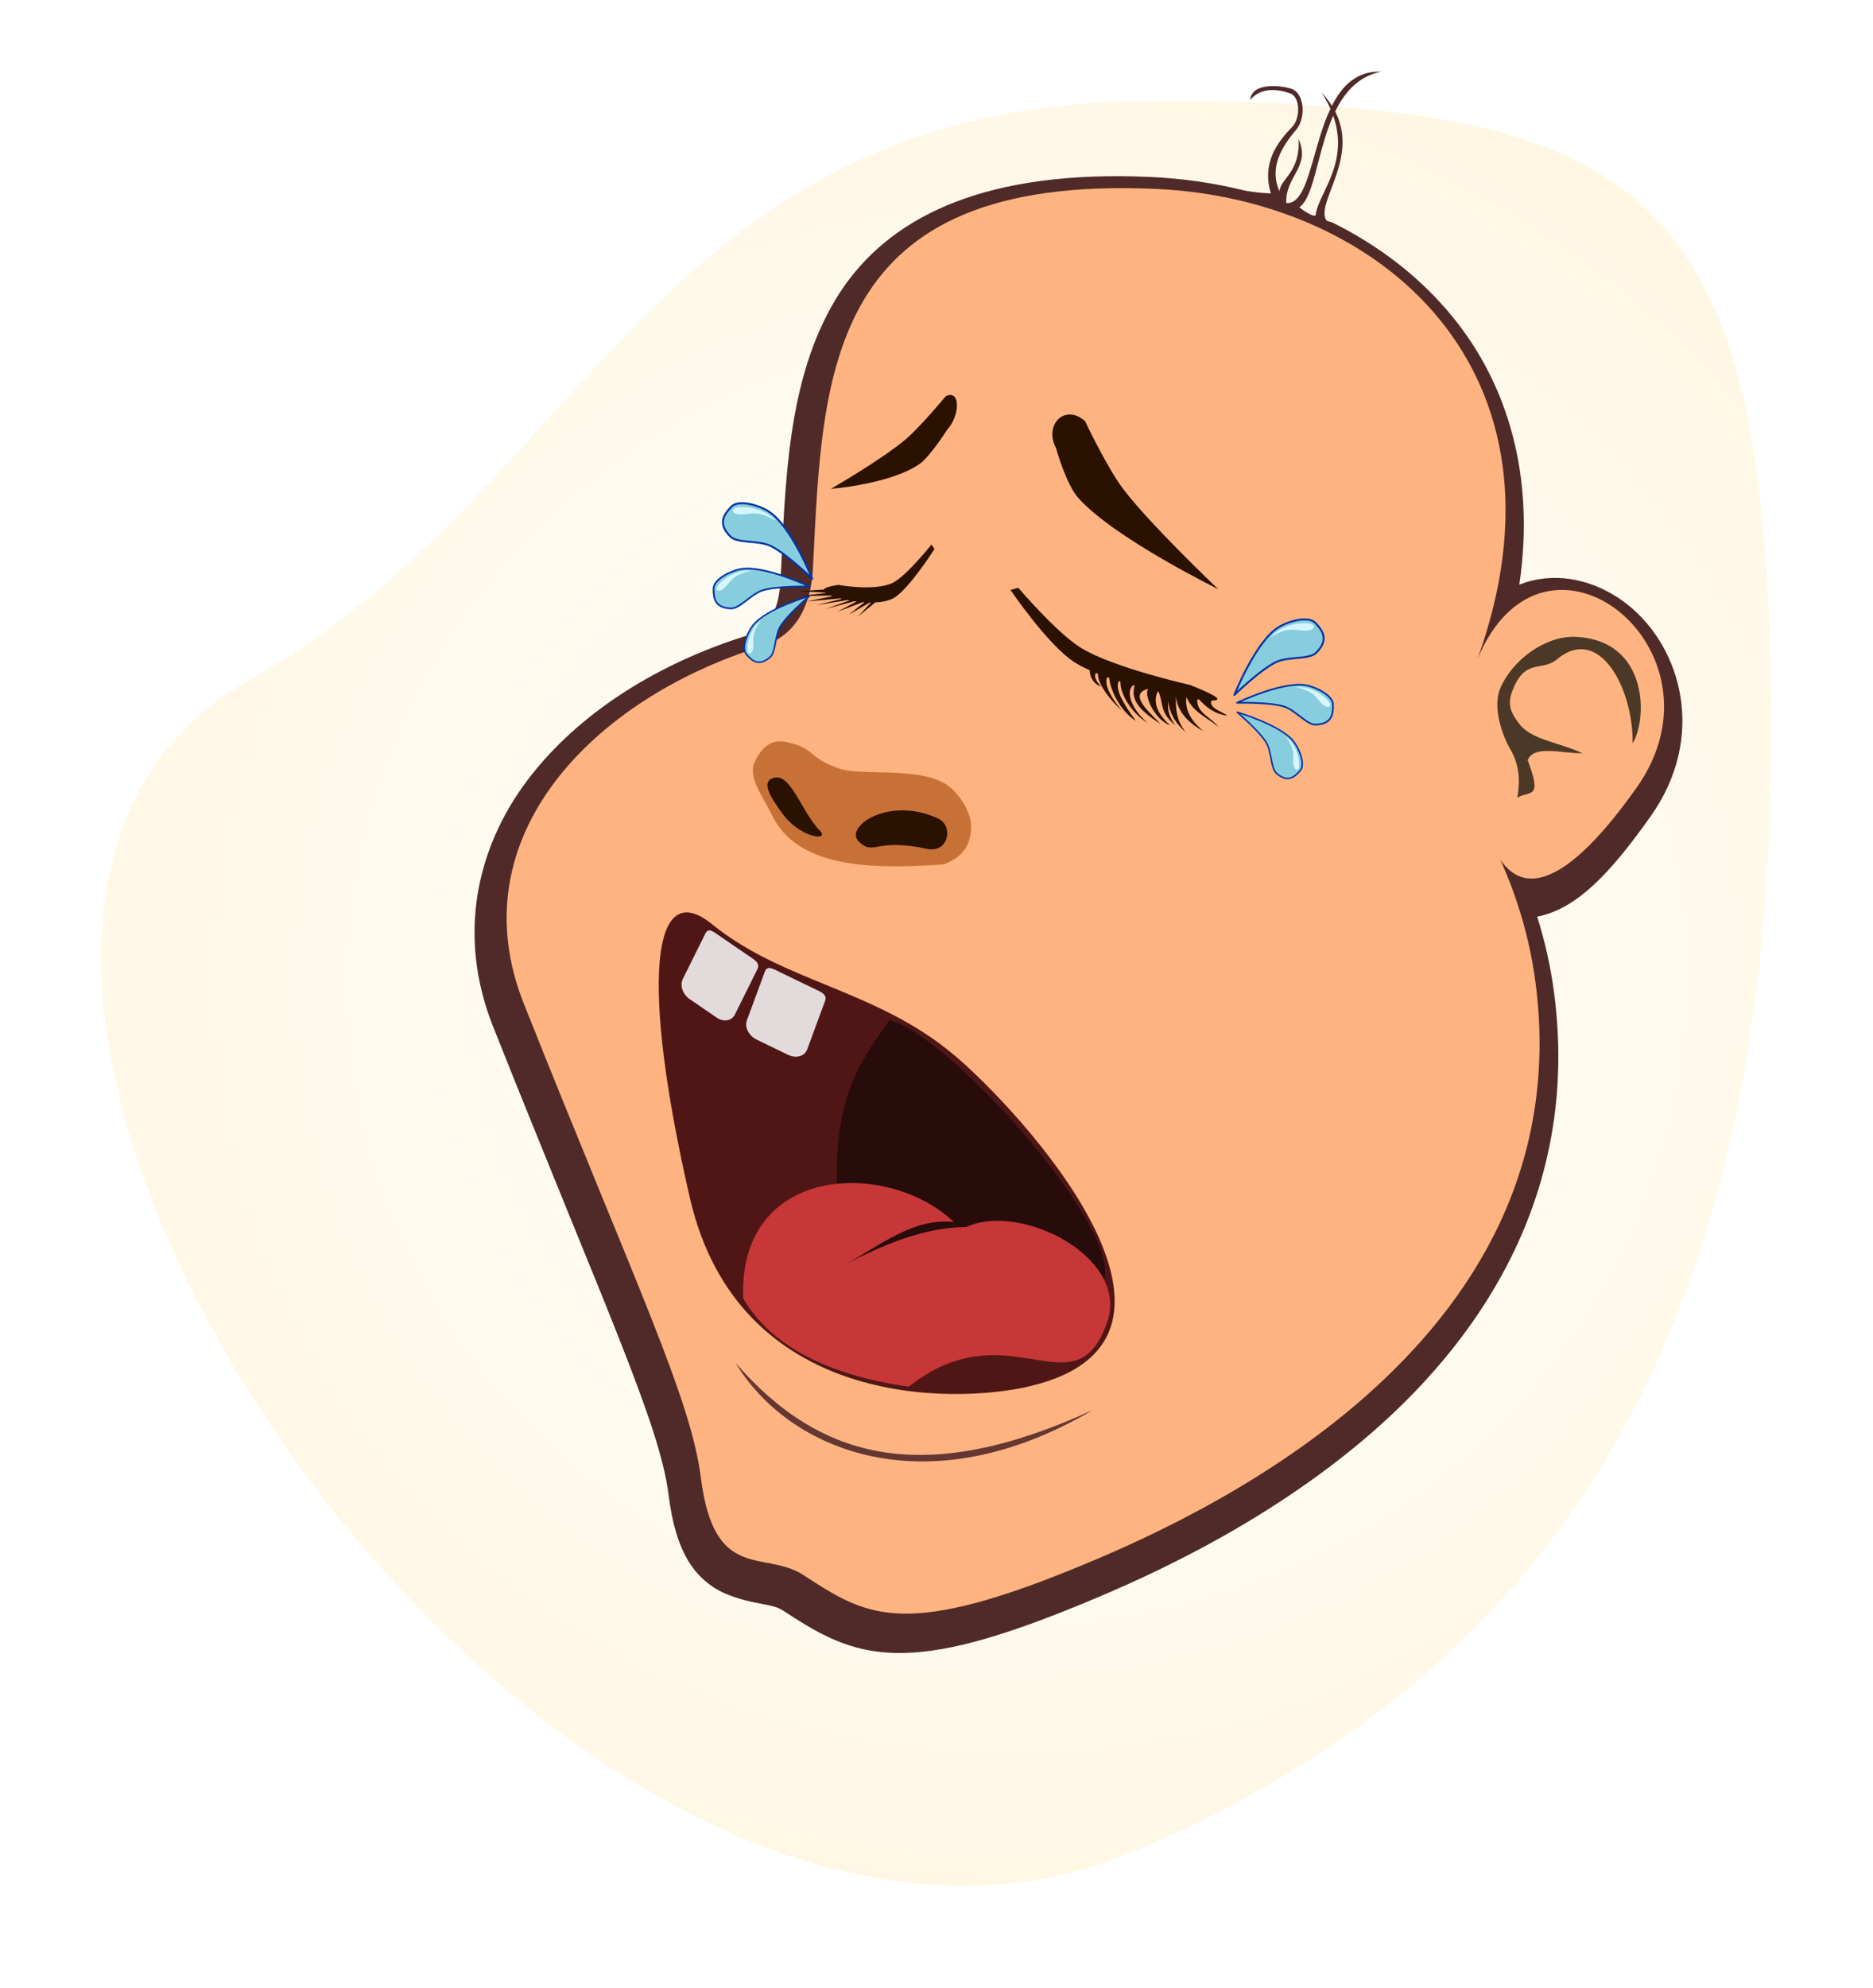 <?xml version="1.0" encoding="UTF-8" standalone="no"?>
<!-- Created with Inkscape (http://www.inkscape.org/) -->

<svg
   xmlns:dc="http://purl.org/dc/elements/1.1/"
   xmlns:cc="http://creativecommons.org/ns#"
   xmlns:rdf="http://www.w3.org/1999/02/22-rdf-syntax-ns#"
   xmlns:svg="http://www.w3.org/2000/svg"
   xmlns="http://www.w3.org/2000/svg"
   xmlns:xlink="http://www.w3.org/1999/xlink"
   xmlns:sodipodi="http://sodipodi.sourceforge.net/DTD/sodipodi-0.dtd"
   xmlns:inkscape="http://www.inkscape.org/namespaces/inkscape"
   width="412.999"
   height="438.066"
   id="svg3874"
   version="1.1"
   inkscape:version="0.48+devel r12701"
   sodipodi:docname="baby_crying.svg">
  <title
     id="title4164">crying baby</title>
  <defs
     id="defs3876">
    <linearGradient
       id="linearGradient4114"
       inkscape:collect="always">
      <stop
         id="stop4116"
         offset="0"
         style="stop-color:#ffffff;stop-opacity:1" />
      <stop
         id="stop4118"
         offset="1"
         style="stop-color:#ffbb0f;stop-opacity:1" />
    </linearGradient>
    <linearGradient
       inkscape:collect="always"
       id="linearGradient4763">
      <stop
         style="stop-color:#ff7f2a;stop-opacity:1"
         offset="0"
         id="stop4765" />
      <stop
         style="stop-color:#fd5;stop-opacity:1"
         offset="1"
         id="stop4767" />
    </linearGradient>
    <radialGradient
       inkscape:collect="always"
       xlink:href="#linearGradient4763"
       id="radialGradient4769"
       cx="308.085"
       cy="506.457"
       fx="308.085"
       fy="506.457"
       r="488.386"
       gradientTransform="matrix(1,0,0,1.068,0,-34.458)"
       gradientUnits="userSpaceOnUse" />
    <radialGradient
       inkscape:collect="always"
       xlink:href="#linearGradient4114"
       id="radialGradient4871"
       gradientUnits="userSpaceOnUse"
       gradientTransform="matrix(1.24,-0.11,0.106,1.196,-105.059,-67.671)"
       cx="328.242"
       cy="502.807"
       fx="328.242"
       fy="502.807"
       r="488.386" />
    <filter
       inkscape:collect="always"
       style="color-interpolation-filters:sRGB"
       id="filter4160"
       x="-0.05"
       width="1.099"
       y="-0.046"
       height="1.093">
      <feGaussianBlur
         inkscape:collect="always"
         stdDeviation="20.2"
         id="feGaussianBlur4162" />
    </filter>
  </defs>
  <sodipodi:namedview
     id="base"
     pagecolor="#ffffff"
     bordercolor="#666666"
     borderopacity="1.0"
     inkscape:pageopacity="0.0"
     inkscape:pageshadow="2"
     inkscape:zoom="0.90028971"
     inkscape:cx="312.31489"
     inkscape:cy="164.73373"
     inkscape:current-layer="layer1"
     inkscape:document-units="px"
     showgrid="false"
     inkscape:snap-bbox="true"
     inkscape:bbox-paths="true"
     inkscape:bbox-nodes="true"
     inkscape:snap-bbox-edge-midpoints="true"
     inkscape:snap-bbox-midpoints="true"
     inkscape:object-paths="true"
     inkscape:snap-intersection-paths="true"
     inkscape:object-nodes="true"
     inkscape:snap-smooth-nodes="true"
     inkscape:snap-midpoints="true"
     inkscape:snap-object-midpoints="true"
     inkscape:snap-page="true"
     inkscape:snap-global="false"
     inkscape:window-width="1162"
     inkscape:window-height="984"
     inkscape:window-x="0"
     inkscape:window-y="0"
     inkscape:window-maximized="0"
     fit-margin-top="4"
     fit-margin-left="4"
     fit-margin-right="4"
     fit-margin-bottom="4" />
  <g
     id="layer1"
     inkscape:label="Layer 1"
     inkscape:groupmode="layer"
     transform="translate(-52.166,-266.764)">
    <g
       id="g4833"
       transform="matrix(0.377,0,0,0.377,142.46,294.767)">
      <path
         sodipodi:nodetypes="sssss"
         inkscape:connector-curvature="0"
         id="path4760"
         d="m 796.47,354.967 c 0,323.218 -105.463,540.277 -373.14,653.145 C 83.052,1151.594 -374.567,479.791 -92.308,322.311 103.881,212.852 143.602,-15.156 434.102,-15.156 c 290.5,0 362.368,46.906 362.368,370.124 z"
         style="opacity:0.348;fill:url(#radialGradient4871);fill-opacity:1;stroke:none;filter:url(#filter4160)" />
      <g
         id="g4744">
        <path
           sodipodi:nodetypes="ssssssssssssssscsssscssscscccccsscsscsssssscssscsssssccsssccsssssssssssssss"
           style="font-style:normal;font-variant:normal;font-weight:normal;font-stretch:normal;text-indent:0;text-align:start;text-decoration:none;line-height:normal;letter-spacing:normal;word-spacing:normal;text-transform:none;direction:ltr;block-progression:tb;writing-mode:lr-tb;text-anchor:start;baseline-shift:baseline;color:#000000;fill:#502a28;fill-opacity:1;stroke:none;stroke-width:30;marker:none;visibility:visible;display:inline;overflow:visible;enable-background:accumulate;font-family:Sans;-inkscape-font-specification:Sans"
           d="M 415.406,28.719 C 326.8,28.345 275.531,56.875 249.062,101 c -28.233,47.066 -29.2,106.866 -32.031,163.656 -0.732,14.682 -4.694,21.626 -8.406,25.75 -3.713,4.124 -7.819,5.801 -11.281,6.875 C 145.794,313.275 98.812,342.287 69,381.781 39.188,421.275 27.686,472.561 48.938,525.938 c 65.224,163.822 97.39,232.038 102.594,273.531 2.084,16.621 5.685,28.884 11.406,38.5 5.722,9.616 14.061,16.062 21.969,19.375 15.815,6.626 26.835,5.49 33.219,9.625 17.851,11.561 35.408,23.053 61.156,24.781 25.748,1.728 57.411,-5.592 107.562,-25.812 C 422.081,851.73 499.074,819.203 564.5,761.719 c 65.426,-57.484 119.735,-142.015 105,-255.344 -2.1,-16.148 -5.617,-31.062 -9.938,-44.875 0.519,-0.096 1.048,-0.13 1.562,-0.25 21.913,-5.131 40.68,-24.289 64.844,-58.406 32.757,-46.25 18.141,-98.355 -13.25,-123.469 -15.695,-12.557 -36.228,-19.109 -56.5,-14.188 -2.406,0.584 -4.758,1.374 -7.094,2.281 9.323,-63.267 -6.678,-116.8 -38.906,-156.375 -18.968,-23.293 -43.109,-41.761 -70.334,-55.244 -1.33,-0.659 -3.379,-0.595 -4.013,-1.941 -5.745,-12.201 26.556,-43.418 -2.391,-74.03 22.856,35.281 -2.052,57.58 -3.431,71.394 -0.239,2.394 -8.583,-3.428 -9.621,-4.36 14.162,-9.758 9.869,-71.615 47.901,-79.296 -42.255,-1.582 -35.133,78.448 -55.532,76.8 -0.593,-15.878 14.387,-20.922 7.237,-37.401 1.018,19.418 -10.563,23.041 -11.19,30.464 -6.291,-13.738 1.418,-26.121 9.711,-35.858 5.859,-6.879 4.956,-21.265 -2.536,-23.906 -6.024,-2.123 -23.409,-4.08 -24.29,6.414 6.575,-8.05 17.457,-6.004 23.51,-3.751 5.856,2.18 5.869,14.623 0.997,19.578 C 507.386,8.961 498.431,21.328 503.807,38.773 494.955,38.419 489.093,37.268 487.957,36.988 470.332,32.644 452.082,30.033 433.625,29.188 427.382,28.902 421.313,28.744 415.406,28.719 Z M 415.25,58.688 c 5.466,0.049 11.131,0.2 17,0.469 61.81,2.83 119.841,28.045 154.719,70.875 34.878,42.83 48.526,103.28 19.594,183.781 -1.424,3.661 -1.331,7.886 0.251,11.481 1.582,3.595 4.635,6.517 8.296,7.941 3.661,1.424 7.886,1.331 11.481,-0.251 3.595,-1.582 6.517,-4.635 7.941,-8.296 8.482,-20.31 18.997,-27.969 28.781,-30.344 9.784,-2.375 20.827,0.605 30.656,8.469 19.659,15.728 31.992,48.106 7.5,82.688 -22.528,31.808 -40.68,45.008 -47.188,46.531 -3.254,0.762 -3.169,0.626 -5.094,-1 -0.782,-0.661 -1.884,-2.164 -2.969,-3.812 -1.872,-4.068 -3.715,-8.259 -5.656,-12.062 -1.694,-3.36 -4.699,-6.037 -8.232,-7.333 -3.533,-1.295 -7.556,-1.196 -11.021,0.273 -3.464,1.469 -6.333,4.292 -7.858,7.732 -1.525,3.44 -1.69,7.462 -0.452,11.015 1.994,5.808 4.407,11.191 7.438,16.031 8.666,19.454 15.966,41.603 19.312,67.344 13.296,102.261 -34.226,175.517 -95.062,228.969 -60.837,53.452 -134.55,85.004 -169.031,98.906 -48.331,19.487 -76.22,24.937 -94.375,23.719 -18.155,-1.219 -28.866,-8.388 -46.844,-20.031 -16.369,-10.602 -31.437,-9.402 -37.938,-12.125 -3.25,-1.362 -5.112,-2.515 -7.781,-7 -2.669,-4.485 -5.639,-12.817 -7.406,-26.906 C 174.835,744.102 141.774,678.086 76.781,514.844 59.19,470.66 68.099,432.781 92.938,399.875 c 24.839,-32.906 66.742,-59.488 113.312,-73.938 5.914,-1.835 16.046,-5.904 24.656,-15.469 8.611,-9.564 15.063,-24.274 16.062,-44.312 2.851,-57.17 5.45,-112.439 27.812,-149.719 20.965,-34.95 58.485,-58.486 140.469,-57.75 z"
           id="path4738"
           inkscape:connector-curvature="0" />
        <path
           style="fill:#ffb380;fill-opacity:1;stroke:none"
           d="M 436.928,36.172 C 243.136,27.298 241.682,143.446 236,257.406 234.269,292.126 215.176,300.689 205.8,303.597 107.68,334.041 28.017,414.839 66.86,512.4 c 65.108,163.532 97.728,230.631 103.569,277.202 7.703,61.419 37.106,42.039 59.859,56.776 35.828,23.205 56.48,37.35 154.962,-2.357 C 454.968,815.91 686.651,715.889 658.62,500.3 c -4.443,-34.172 -15.367,-62.686 -27.425,-86.317 12.668,36.91 39.829,38.108 86.52,-27.818 C 774.964,305.333 663.796,217.239 624.683,310.892 685.275,142.302 567.768,42.163 436.928,36.172 Z"
           id="path3882"
           inkscape:connector-curvature="0"
           sodipodi:nodetypes="sssssssscscs" />
        <path
           style="fill:#501616;fill-opacity:1;stroke:none"
           d="m 318,542 c 38,31.647 162.84,166 45,194 -44.598,10.597 -170.671,13.062 -199,-110 -28.918,-125.624 -22.575,-188.909 13,-160 41.84,34 95.166,37.829 141,76 z"
           id="path3887"
           inkscape:connector-curvature="0"
           sodipodi:nodetypes="sssss" />
        <g
           id="g4162"
           transform="matrix(0.994,0.113,-0.113,0.994,43.465,-28.781)">
          <path
             sodipodi:nodetypes="sssssssss"
             inkscape:connector-curvature="0"
             id="rect3890"
             d="m 193.903,482.793 17,9 c 4.316,2.285 8.281,3.718 6.851,7.661 l -10.077,27.791 c -1.43,3.943 -6.055,5.278 -10.371,2.994 l -17,-9 c -4.316,-2.285 -6.639,-7.298 -5.209,-11.242 l 10.077,-27.791 c 1.43,-3.943 4.413,-1.698 8.728,0.587 z"
             style="fill:#e3dbdb;fill-opacity:1;stroke:none" />
          <path
             style="fill:#e3dbdb;fill-opacity:1;stroke:none"
             d="m 231.613,499.873 19.272,6.752 c 4.892,1.714 9.303,2.619 8.282,6.779 l -7.195,29.322 c -1.021,4.16 -5.781,6.13 -10.674,4.416 l -19.272,-6.752 c -4.892,-1.714 -8.009,-6.443 -6.988,-10.604 l 7.195,-29.322 c 1.021,-4.16 4.488,-2.305 9.38,-0.591 z"
             id="path3893"
             inkscape:connector-curvature="0"
             sodipodi:nodetypes="sssssssss" />
        </g>
        <path
           style="fill:#2b1100;fill-opacity:1;stroke:none"
           d="m 316.375,156.594 c -0.811,-0.002 -1.744,0.278 -2.812,0.844 0,0 -15.052,18.105 -23.344,25.094 -14.059,11.85 -43.719,28.938 -43.719,28.938 0,0 34.799,-2.652 51.906,-14.594 C 304.398,192.693 314.438,177 314.438,177 c 6.965,-7.729 7.612,-20.396 1.938,-20.406 z m 69.094,11.438 c -7.59,0.541 -12.562,9.843 -7.281,19.688 0,0 5.721,21.113 13.188,29.344 21.318,23.501 81.656,53.062 81.656,53.062 0,0 -39.765,-37.658 -55.688,-58.688 -9.391,-12.403 -22.219,-39.531 -22.219,-39.531 -3.315,-2.962 -6.686,-4.087 -9.656,-3.875 z m -80.188,76.031 c 0,0 -14.614,18.366 -22.562,22.312 -10.445,5.186 -31.969,1.25 -31.969,1.25 -3.683,0.574 -7.721,1.378 -8.438,2.719 l -15.281,1.031 16.125,0.719 c 0.112,0.089 0.209,0.189 0.344,0.281 l -15.375,1.75 18.281,-0.25 c 0.275,0.116 0.601,0.255 0.906,0.375 l -14.875,3.062 19.5,-1.781 c 0.339,0.08 0.652,0.165 1.031,0.25 l -15.406,3.75 L 256.25,276.5 c 0.391,0.074 0.809,0.115 1.219,0.188 L 243.25,281.75 l 17.094,-4.594 c 0.388,0.056 0.759,0.135 1.156,0.188 l -11.156,5.938 14.781,-5.562 c 0.332,0.028 0.666,0.04 1,0.062 l -9.125,7.188 12.25,-7.062 c 0.219,0.004 0.438,0.03 0.656,0.031 l -7.656,8.25 10.188,-8.312 c 4.016,-0.194 7.835,-0.93 10.812,-2.594 8.644,-4.829 23.844,-28.688 23.844,-28.688 l -1.812,-2.531 z m 50.812,25.25 -4.594,1.25 c 0,0 21.778,32.146 37.312,42.188 2.599,1.68 5.675,3.266 9.062,4.781 -0.063,4.419 2.789,8.36 6.688,9.562 -1.804,-1.809 -4.869,-5.671 -3,-7.969 0.37,0.15 0.749,0.289 1.125,0.438 -0.528,5.789 7.979,16.417 13.969,21.531 -4.509,-5.281 -10.952,-14.524 -8.562,-19.531 0.37,0.13 0.753,0.247 1.125,0.375 0.677,7.121 6.513,19.566 15.594,25.156 -9.007,-12.349 -11.89,-18.884 -9.969,-23.281 0.312,0.098 0.625,0.185 0.938,0.281 -0.237,7.126 6.356,18.346 16,24.312 -11.034,-9.63 -12.474,-19.35 -8.469,-22.094 0.279,0.077 0.565,0.143 0.844,0.219 -2.282,7.361 1.277,13.532 15.031,22.312 -5.028,-5.632 -19.389,-17.123 -7.469,-20.344 0.098,0.024 0.184,0.07 0.281,0.094 -2.547,2.97 3.417,17.631 12.844,21.125 -11.952,-10.592 -7.841,-18.594 -7.125,-19.781 0.106,0.025 0.207,0.038 0.312,0.062 3.086,6.521 0.269,11.65 9.844,19.719 -4.703,-6.67 -4.149,-10.18 -4.25,-14.094 0.988,6.007 3.285,11.993 10.344,18 -5.597,-6.964 -5.881,-13.911 -5.656,-20.875 0.694,7.898 5.786,14.758 16.094,20.438 -8.225,-6.775 -10.806,-13.304 -10.031,-19.719 0.058,0.011 0.13,0.021 0.188,0.031 3.692,8.473 12.039,11.768 18.562,17.094 -4.09,-5.373 -13.186,-8.515 -12.312,-16.094 0.344,0.043 0.704,0.086 1.031,0.125 3.857,4.253 9.119,8.562 16.5,9.438 -3.702,-2.753 -10.85,-4.413 -9.281,-8.844 9.419,0.078 -2.188,-4.947 -12.5,-9.094 0,0 -44.463,-9.949 -63.469,-21.469 -14.462,-8.766 -37,-35.344 -37,-35.344 z"
           id="path4692"
           inkscape:connector-curvature="0" />
        <path
           style="fill:#c87137;fill-opacity:1;stroke:none"
           d="m 312.29,431.035 c 12.906,-4.646 16.163,-13.159 16.193,-22.362 0.029,-8.844 -8.069,-20.858 -15.781,-25.188 -17.005,-9.547 -48.518,-4.034 -61.519,-8.548 -18.915,-6.568 -13.482,-11.832 -30.602,-15.407 -9.117,-1.904 -14.414,2.942 -18.556,11.284 -4.284,8.629 3.722,19.222 9.655,30.62 14.434,31.508 57.313,32.615 100.611,29.601 z"
           id="path4699"
           inkscape:connector-curvature="0"
           sodipodi:nodetypes="cssssscc" />
        <path
           style="fill:#2b1100;fill-opacity:1;stroke:none"
           d="m 211.794,380.865 c 10.868,-5.128 16.798,18.684 28.234,30.442 6.117,6.289 -11.813,4.537 -22.528,-10.819 -4.121,-5.906 -12.219,-16.55 -5.706,-19.623 z"
           id="path4701"
           inkscape:connector-curvature="0"
           sodipodi:nodetypes="ssss" />
        <path
           style="fill:#2b1100;fill-opacity:1;stroke:none"
           d="m 262.891,417.772 c -9.164,-8.594 17.623,-27.163 46.518,-13.468 8.865,4.202 5.952,20.346 -6.765,17.618 -31.001,-6.65 -30.664,4.374 -39.752,-4.15 z"
           id="path4703"
           inkscape:connector-curvature="0"
           sodipodi:nodetypes="ssss" />
        <path
           sodipodi:nodetypes="csssc"
           inkscape:connector-curvature="0"
           id="path4707"
           d="m 280.651,522.14 c 38.313,8.752 161.742,150.148 116.408,159.804 -17.29,3.683 -47.449,40.217 -89.011,18.116 -25.814,-13.726 -59.935,3.878 -58.033,-94.085 0.876,-45.123 18.175,-65.753 30.637,-83.835 z"
           style="fill:#280b0b;fill-opacity:1;stroke:none" />
        <path
           style="fill:#c83737;fill-opacity:1;stroke:none"
           d="m 318.451,640.103 c -26.455,-3.237 -48.855,18.742 -67.428,26.132 12.809,-5.178 42.032,-23.054 74.562,-23.22 31.378,-14.818 95.973,17.489 82.388,55.871 -18.946,53.528 -57.445,-8.885 -115.938,37.417 -49.266,-6.904 -81.678,-25.267 -96.848,-51.621 -2.98,-78.79 84.962,-81.198 123.264,-44.58 z"
           id="path4705"
           inkscape:connector-curvature="0"
           sodipodi:nodetypes="cccsccc" />
        <path
           style="fill:#4c3827;fill-opacity:1;stroke:none"
           d="M 715.38,360.226 C 723.958,346.739 725.22,299.928 682,298 c -17.734,-0.791 -37.028,13.675 -44,30 -4.778,11.188 1.24,27.862 6,36 5.459,9.333 5.513,18.667 4,28 7.17,-4.389 14.913,1.542 6,-22 4.066,-9.126 20.35,-3.661 32,-4 -13.03,-6.136 -28.176,-7.518 -36,-16 -3.776,-4.921 -8.58,-10.431 -5.267,-19.58 7.463,-20.608 17.39,-11.746 26.327,-19.236 24.914,-20.879 44.83,17.281 44.32,49.042 z"
           id="path4727"
           inkscape:connector-curvature="0"
           sodipodi:nodetypes="csssccccssc" />
        <path
           style="fill:#643733;fill-opacity:1;stroke:none"
           d="m 190.699,722.384 c 49.664,57.247 110.795,72.638 209.025,27.539 -97.619,57.601 -178.3,23.592 -209.025,-27.539 z"
           id="path4736"
           inkscape:connector-curvature="0"
           sodipodi:nodetypes="ccc" />
      </g>
      <g
         id="g4798">
        <g
           id="g4780"
           transform="matrix(-0.376,-1.064,-1.064,0.376,1017.61,721.179)">
          <path
             sodipodi:nodetypes="cssssc"
             inkscape:connector-curvature="0"
             id="path4771"
             d="m 483.19,332.226 c 0,0 7.865,-16.892 8.861,-25.991 0.775,-7.09 -4.566,-16.59 -2.363,-21.266 3.95,-8.384 9.264,-7.217 14.768,-4.726 4.708,2.132 5.541,12.608 4.135,18.903 -3.03,13.568 -25.401,33.08 -25.401,33.08 z"
             style="fill:#87cdde;fill-opacity:1;stroke:#0034a4;stroke-linecap:round;stroke-linejoin:round;stroke-opacity:1" />
          <path
             sodipodi:nodetypes="scsss"
             inkscape:connector-curvature="0"
             id="path4777"
             d="m 507.106,289.005 c 0.79,3.497 0.991,10.534 -1.864,15.392 1.094,-6.413 1.312,-9.713 -1.727,-15.389 -2.866,-5.353 -1.658,-7.438 -0.262,-7.438 1.396,0 2.833,2.92 3.853,7.435 z"
             style="fill:#d5f6ff;fill-opacity:1;stroke:none" />
        </g>
        <g
           transform="matrix(0.396,-0.918,-0.918,-0.396,597.645,911.672)"
           id="g4786">
          <path
             style="fill:#87cdde;fill-opacity:1;stroke:#0034a4;stroke-linecap:round;stroke-linejoin:round;stroke-opacity:1"
             d="m 483.19,332.226 c 0,0 7.865,-16.892 8.861,-25.991 0.775,-7.09 -4.566,-16.59 -2.363,-21.266 3.95,-8.384 9.264,-7.217 14.768,-4.726 4.708,2.132 5.541,12.608 4.135,18.903 -3.03,13.568 -25.401,33.08 -25.401,33.08 z"
             id="path4788"
             inkscape:connector-curvature="0"
             sodipodi:nodetypes="cssssc" />
          <path
             style="fill:#d5f6ff;fill-opacity:1;stroke:none"
             d="m 507.106,289.005 c 0.79,3.497 0.991,10.534 -1.864,15.392 1.094,-6.413 1.312,-9.713 -1.727,-15.389 -2.866,-5.353 -1.658,-7.438 -0.262,-7.438 1.396,0 2.833,2.92 3.853,7.435 z"
             id="path4790"
             inkscape:connector-curvature="0"
             sodipodi:nodetypes="scsss" />
        </g>
        <g
           id="g4792"
           transform="matrix(0.81,-0.378,-0.378,-0.81,218.295,793.827)">
          <path
             sodipodi:nodetypes="cssssc"
             inkscape:connector-curvature="0"
             id="path4794"
             d="m 483.19,332.226 c 0,0 7.865,-16.892 8.861,-25.991 0.775,-7.09 -4.566,-16.59 -2.363,-21.266 3.95,-8.384 9.264,-7.217 14.768,-4.726 4.708,2.132 5.541,12.608 4.135,18.903 -3.03,13.568 -25.401,33.08 -25.401,33.08 z"
             style="fill:#87cdde;fill-opacity:1;stroke:#0034a4;stroke-linecap:round;stroke-linejoin:round;stroke-opacity:1" />
          <path
             sodipodi:nodetypes="scsss"
             inkscape:connector-curvature="0"
             id="path4796"
             d="m 507.106,289.005 c 0.79,3.497 0.991,10.534 -1.864,15.392 1.094,-6.413 1.312,-9.713 -1.727,-15.389 -2.866,-5.353 -1.658,-7.438 -0.262,-7.438 1.396,0 2.833,2.92 3.853,7.435 z"
             style="fill:#d5f6ff;fill-opacity:1;stroke:none" />
        </g>
      </g>
      <g
         transform="matrix(-1,0,0,1,718.011,-67.909)"
         id="g4809">
        <g
           transform="matrix(-0.376,-1.064,-1.064,0.376,1017.61,721.179)"
           id="g4811">
          <path
             style="fill:#87cdde;fill-opacity:1;stroke:#0034a4;stroke-linecap:round;stroke-linejoin:round;stroke-opacity:1"
             d="m 483.19,332.226 c 0,0 7.865,-16.892 8.861,-25.991 0.775,-7.09 -4.566,-16.59 -2.363,-21.266 3.95,-8.384 9.264,-7.217 14.768,-4.726 4.708,2.132 5.541,12.608 4.135,18.903 -3.03,13.568 -25.401,33.08 -25.401,33.08 z"
             id="path4813"
             inkscape:connector-curvature="0"
             sodipodi:nodetypes="cssssc" />
          <path
             style="fill:#d5f6ff;fill-opacity:1;stroke:none"
             d="m 507.106,289.005 c 0.79,3.497 0.991,10.534 -1.864,15.392 1.094,-6.413 1.312,-9.713 -1.727,-15.389 -2.866,-5.353 -1.658,-7.438 -0.262,-7.438 1.396,0 2.833,2.92 3.853,7.435 z"
             id="path4815"
             inkscape:connector-curvature="0"
             sodipodi:nodetypes="scsss" />
        </g>
        <g
           id="g4817"
           transform="matrix(0.396,-0.918,-0.918,-0.396,597.645,911.672)">
          <path
             sodipodi:nodetypes="cssssc"
             inkscape:connector-curvature="0"
             id="path4819"
             d="m 483.19,332.226 c 0,0 7.865,-16.892 8.861,-25.991 0.775,-7.09 -4.566,-16.59 -2.363,-21.266 3.95,-8.384 9.264,-7.217 14.768,-4.726 4.708,2.132 5.541,12.608 4.135,18.903 -3.03,13.568 -25.401,33.08 -25.401,33.08 z"
             style="fill:#87cdde;fill-opacity:1;stroke:#0034a4;stroke-linecap:round;stroke-linejoin:round;stroke-opacity:1" />
          <path
             sodipodi:nodetypes="scsss"
             inkscape:connector-curvature="0"
             id="path4821"
             d="m 507.106,289.005 c 0.79,3.497 0.991,10.534 -1.864,15.392 1.094,-6.413 1.312,-9.713 -1.727,-15.389 -2.866,-5.353 -1.658,-7.438 -0.262,-7.438 1.396,0 2.833,2.92 3.853,7.435 z"
             style="fill:#d5f6ff;fill-opacity:1;stroke:none" />
        </g>
        <g
           transform="matrix(0.81,-0.378,-0.378,-0.81,218.295,793.827)"
           id="g4823">
          <path
             style="fill:#87cdde;fill-opacity:1;stroke:#0034a4;stroke-linecap:round;stroke-linejoin:round;stroke-opacity:1"
             d="m 483.19,332.226 c 0,0 7.865,-16.892 8.861,-25.991 0.775,-7.09 -4.566,-16.59 -2.363,-21.266 3.95,-8.384 9.264,-7.217 14.768,-4.726 4.708,2.132 5.541,12.608 4.135,18.903 -3.03,13.568 -25.401,33.08 -25.401,33.08 z"
             id="path4825"
             inkscape:connector-curvature="0"
             sodipodi:nodetypes="cssssc" />
          <path
             style="fill:#d5f6ff;fill-opacity:1;stroke:none"
             d="m 507.106,289.005 c 0.79,3.497 0.991,10.534 -1.864,15.392 1.094,-6.413 1.312,-9.713 -1.727,-15.389 -2.866,-5.353 -1.658,-7.438 -0.262,-7.438 1.396,0 2.833,2.92 3.853,7.435 z"
             id="path4827"
             inkscape:connector-curvature="0"
             sodipodi:nodetypes="scsss" />
        </g>
      </g>
    </g>
  </g>
</svg>

